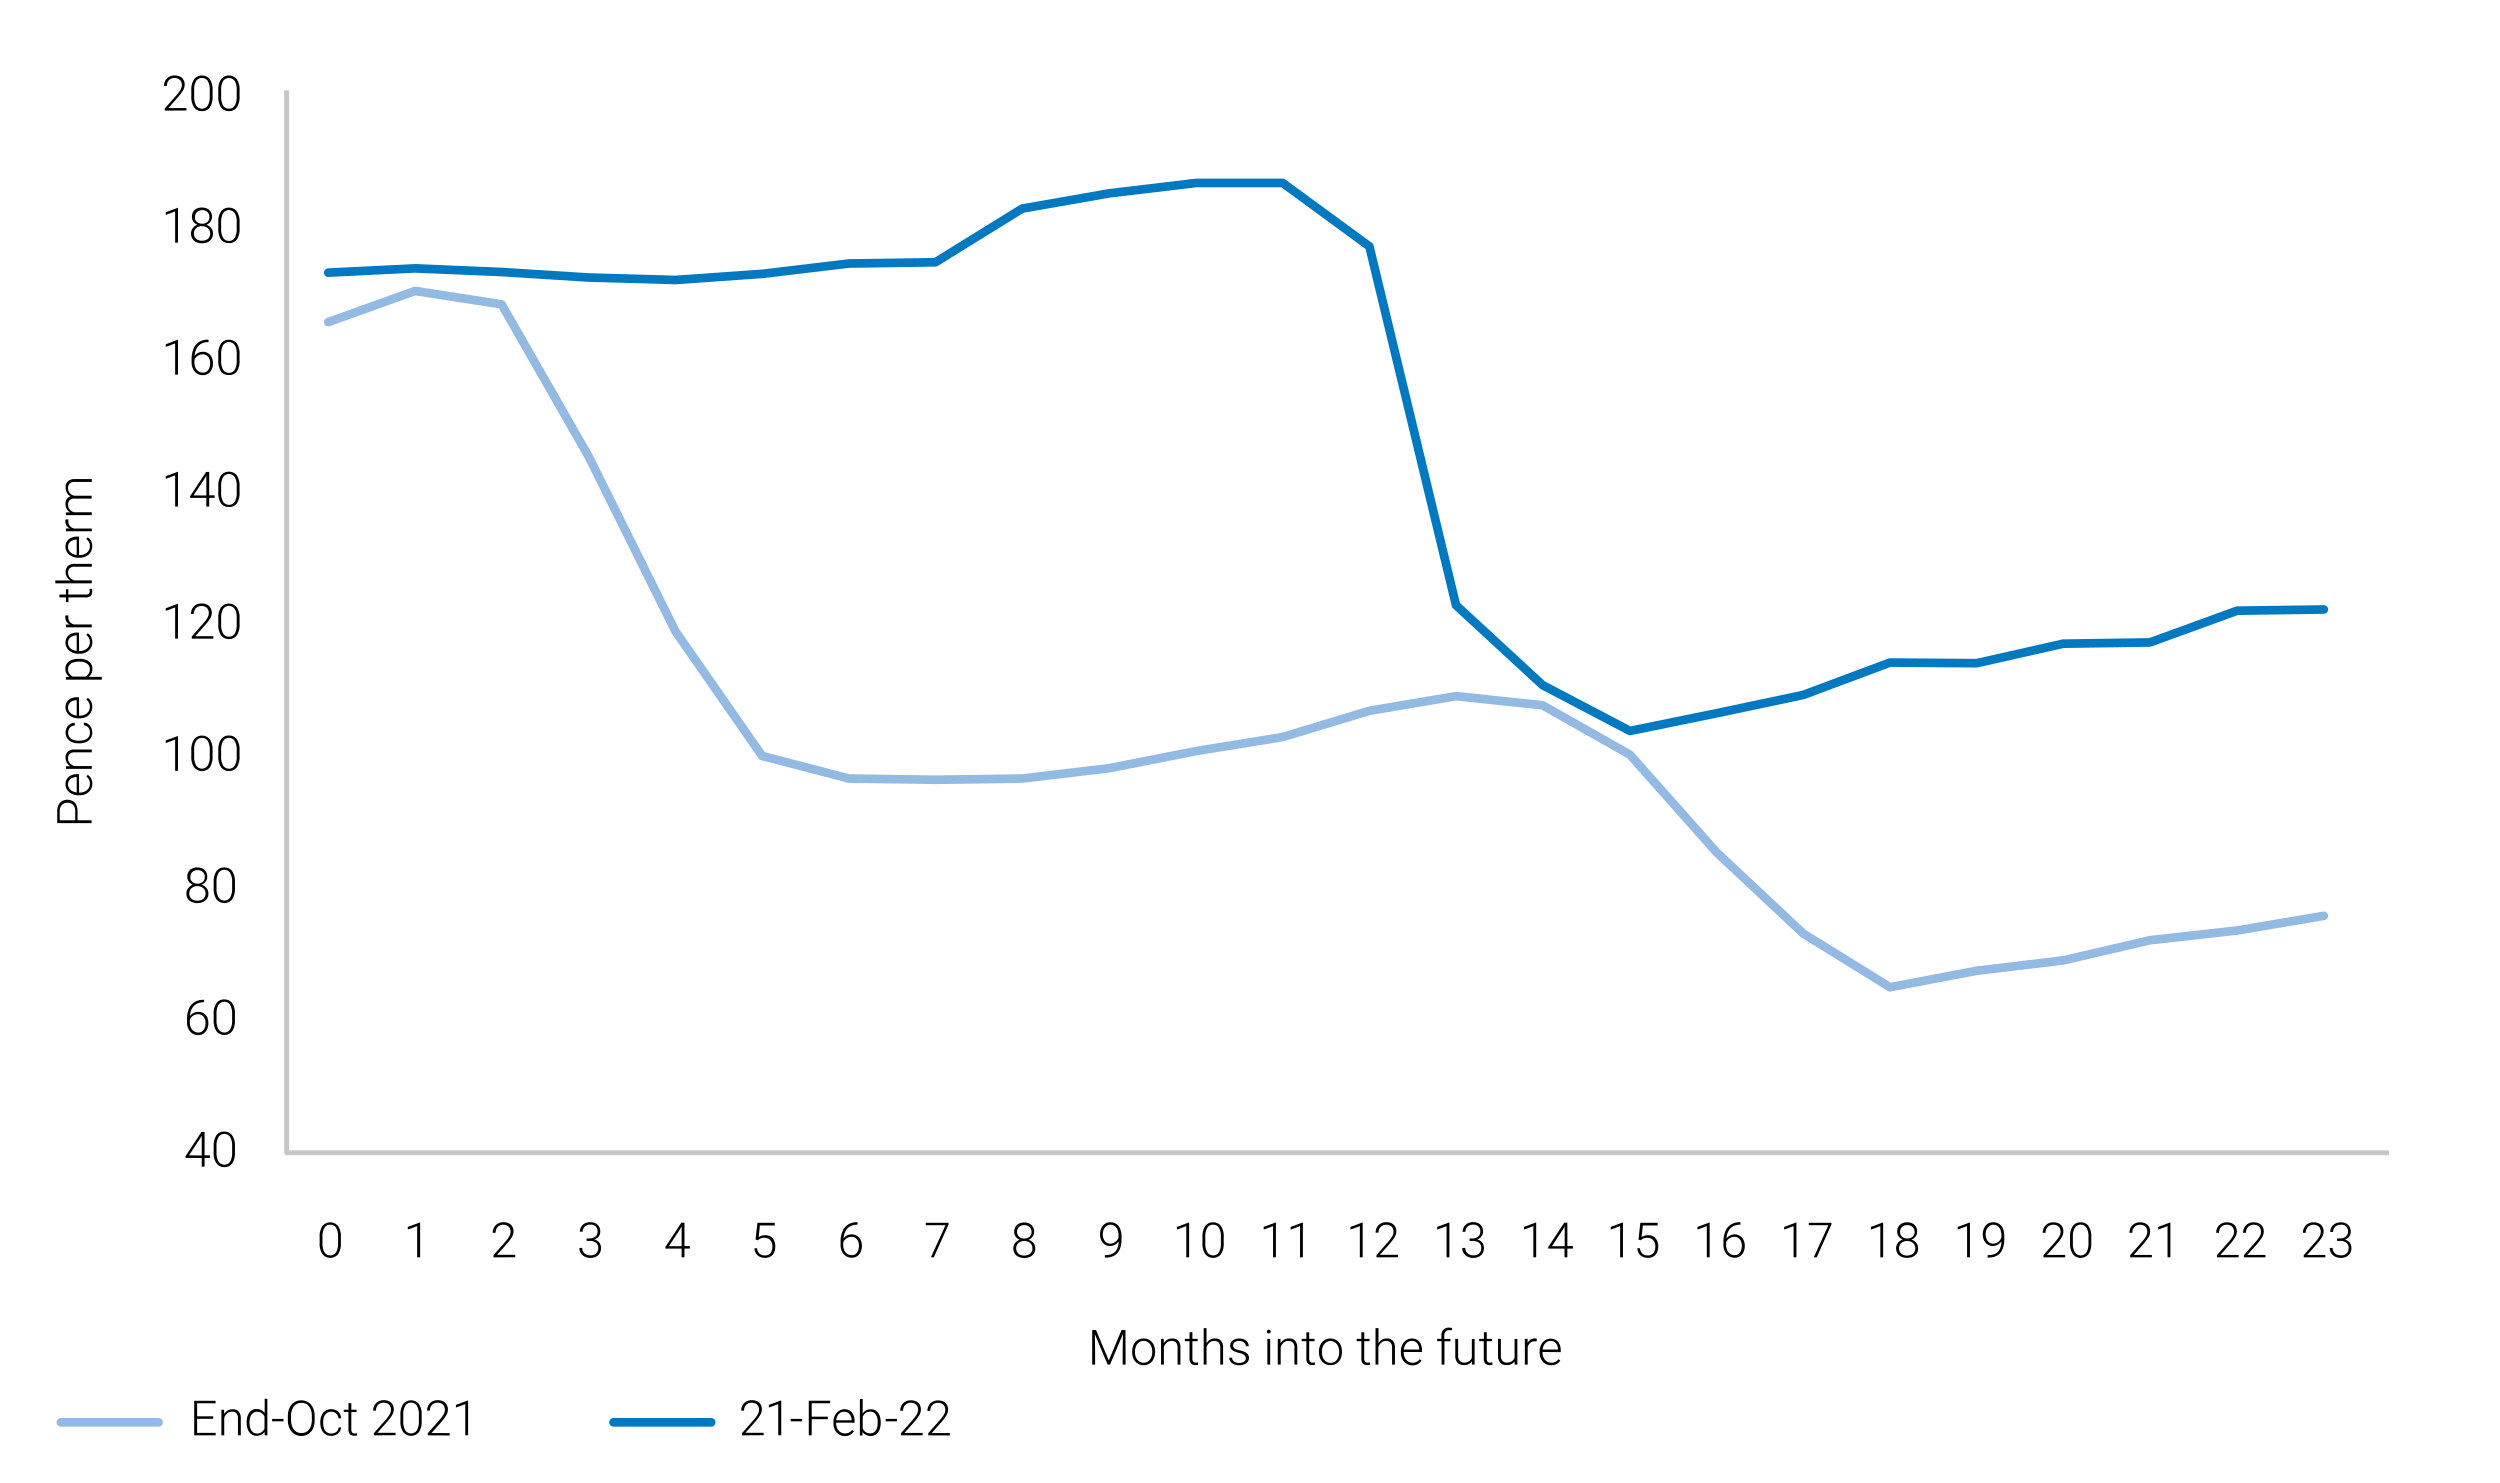 <?xml version="1.0" encoding="UTF-8"?> <svg xmlns="http://www.w3.org/2000/svg" id="Layer_1" data-name="Layer 1" viewBox="0 0 720 427"><defs><style>.cls-1,.cls-2,.cls-3{fill:none;stroke-linejoin:round;}.cls-1{stroke:#93bae2;}.cls-1,.cls-2{stroke-linecap:round;stroke-width:2.5px;}.cls-2{stroke:#0079c0;}.cls-3{stroke:#c5c7c9;stroke-width:1.42px;}</style></defs><polyline class="cls-1" points="94.55 92.76 119.51 83.79 144.47 87.66 169.6 131.6 194.55 181.86 219.51 217.71 244.47 224.22 269.42 224.57 294.38 224.22 319.51 221.23 344.47 216.31 369.42 212.26 394.38 204.71 419.33 200.49 444.29 203.13 469.42 217.36 494.38 245.48 519.34 268.86 544.29 284.32 569.25 279.58 594.2 276.59 619.16 270.79 644.29 267.98 669.25 263.76"></polyline><polyline class="cls-2" points="94.55 78.52 119.51 77.29 144.47 78.34 169.6 79.93 194.55 80.63 219.51 78.87 244.47 75.89 269.42 75.53 294.38 60.07 319.51 55.67 344.47 52.69 369.42 52.69 394.38 70.96 419.33 174.3 444.29 197.33 469.42 210.51 494.38 205.41 519.34 200.14 544.29 190.82 569.25 191 594.2 185.38 619.16 185.02 644.29 175.88 669.25 175.53"></polyline><path d="M60.47,333.48H58.92V336H58.1v-2.51H53.42V333l4.6-7h.9v6.74h1.55Zm-2.37-.7v-5.69l-.37.64-3.3,5Z"></path><path d="M66.87,335.06a2.63,2.63,0,0,1-2.26,1.07,2.66,2.66,0,0,1-2.26-1.07,5.32,5.32,0,0,1-.81-3.22v-1.68a5.31,5.31,0,0,1,.8-3.2,2.64,2.64,0,0,1,2.26-1.06A2.68,2.68,0,0,1,66.87,327a5.35,5.35,0,0,1,.79,3.21v1.68A5.38,5.38,0,0,1,66.87,335.06Zm-.59-7.59a2,2,0,0,0-3.35,0,4.81,4.81,0,0,0-.57,2.59v1.87a4.82,4.82,0,0,0,.58,2.6,2,2,0,0,0,3.35,0,5,5,0,0,0,.56-2.6v-1.87A4.81,4.81,0,0,0,66.28,327.47Z"></path><path d="M58.72,291.88a2.62,2.62,0,0,1,1,1.18A4,4,0,0,1,60,294.7a4.1,4.1,0,0,1-.36,1.74,2.93,2.93,0,0,1-1,1.22,2.7,2.7,0,0,1-1.56.45,3,3,0,0,1-1.7-.49,3.19,3.19,0,0,1-1.13-1.33,4.31,4.31,0,0,1-.4-1.84v-.88a7.76,7.76,0,0,1,.53-3A4.16,4.16,0,0,1,56,288.63a4.76,4.76,0,0,1,2.64-.69h.13v.71H58.6a4.09,4.09,0,0,0-2,.48,3.38,3.38,0,0,0-1.33,1.37,5.1,5.1,0,0,0-.56,2.12,2.7,2.7,0,0,1,1-.87,3.25,3.25,0,0,1,1.42-.32A2.69,2.69,0,0,1,58.72,291.88Zm-.52,5.17a2.24,2.24,0,0,0,.74-1,3.32,3.32,0,0,0,.26-1.35,3.45,3.45,0,0,0-.24-1.32,2.16,2.16,0,0,0-.74-.94,2,2,0,0,0-1.2-.35,2.36,2.36,0,0,0-1,.22,2.55,2.55,0,0,0-.85.59,2.31,2.31,0,0,0-.5.83v.69A3.67,3.67,0,0,0,55,296a2.37,2.37,0,0,0,.87,1,2.16,2.16,0,0,0,1.22.36A1.84,1.84,0,0,0,58.2,297.05Z"></path><path d="M66.87,297a2.91,2.91,0,0,1-4.52,0,5.3,5.3,0,0,1-.81-3.22v-1.67a5.29,5.29,0,0,1,.8-3.2,2.65,2.65,0,0,1,2.26-1.07,2.69,2.69,0,0,1,2.27,1.06,5.35,5.35,0,0,1,.79,3.21v1.67A5.42,5.42,0,0,1,66.87,297Zm-.59-7.59a2,2,0,0,0-3.35,0,4.78,4.78,0,0,0-.57,2.59v1.87a4.78,4.78,0,0,0,.58,2.59,2,2,0,0,0,3.35,0,5,5,0,0,0,.56-2.6V292A4.78,4.78,0,0,0,66.28,289.45Z"></path><path d="M59.5,255.8a2.37,2.37,0,0,1,.52,1.52,2.65,2.65,0,0,1-.42,1.51,2.49,2.49,0,0,1-1.13.94,4.14,4.14,0,0,1-3.24,0,2.57,2.57,0,0,1-1.14-.94,2.73,2.73,0,0,1-.41-1.51,2.42,2.42,0,0,1,.51-1.52,2.74,2.74,0,0,1,1.36-1,2.62,2.62,0,0,1-1.18-.9,2.34,2.34,0,0,1-.43-1.39,2.72,2.72,0,0,1,.37-1.45,2.42,2.42,0,0,1,1-.92,3.44,3.44,0,0,1,1.5-.32,3.51,3.51,0,0,1,1.5.32,2.45,2.45,0,0,1,1,.92,2.72,2.72,0,0,1,.38,1.45,2.29,2.29,0,0,1-.44,1.38,2.72,2.72,0,0,1-1.19.91A2.9,2.9,0,0,1,59.5,255.8Zm-1.43,3.36a1.89,1.89,0,0,0,.83-.72,2.17,2.17,0,0,0,0-2.22,2.18,2.18,0,0,0-.84-.75,2.66,2.66,0,0,0-1.21-.27,2.63,2.63,0,0,0-1.21.27,2,2,0,0,0-.83.74,2.05,2.05,0,0,0-.3,1.11,2.07,2.07,0,0,0,.3,1.13,1.93,1.93,0,0,0,.83.71,3.22,3.22,0,0,0,2.44,0Zm-3-5.58a1.82,1.82,0,0,0,.74.69,2.67,2.67,0,0,0,2.17,0,1.82,1.82,0,0,0,.74-.69,1.89,1.89,0,0,0,.27-1,1.89,1.89,0,0,0-1-1.74,2.22,2.22,0,0,0-1.07-.25,2.38,2.38,0,0,0-1.08.24,1.82,1.82,0,0,0-.74.69,2,2,0,0,0-.27,1.06A1.89,1.89,0,0,0,55,253.58Z"></path><path d="M66.87,259a2.91,2.91,0,0,1-4.52,0,5.3,5.3,0,0,1-.81-3.22v-1.67a5.29,5.29,0,0,1,.8-3.2,2.65,2.65,0,0,1,2.26-1.07,2.69,2.69,0,0,1,2.27,1.06,5.35,5.35,0,0,1,.79,3.21v1.67A5.42,5.42,0,0,1,66.87,259Zm-.59-7.59a2,2,0,0,0-3.35,0,4.78,4.78,0,0,0-.57,2.59v1.87a4.78,4.78,0,0,0,.58,2.59,2,2,0,0,0,3.35,0,5,5,0,0,0,.56-2.6V254A4.78,4.78,0,0,0,66.28,251.44Z"></path><path d="M50.44,222v-9l-2.7,1v-.76L51.13,212h.13v10Z"></path><path d="M60.44,221a2.92,2.92,0,0,1-4.53,0,5.3,5.3,0,0,1-.81-3.22v-1.67a5.29,5.29,0,0,1,.8-3.2,2.94,2.94,0,0,1,4.53,0,5.35,5.35,0,0,1,.79,3.21v1.67A5.49,5.49,0,0,1,60.44,221Zm-.59-7.59a1.87,1.87,0,0,0-1.69-.88,1.84,1.84,0,0,0-1.67.88,4.78,4.78,0,0,0-.57,2.59v1.87a4.87,4.87,0,0,0,.58,2.59,2,2,0,0,0,3.35,0,5,5,0,0,0,.56-2.6V216A4.88,4.88,0,0,0,59.85,213.43Z"></path><path d="M68.2,221a2.92,2.92,0,0,1-4.53,0,5.38,5.38,0,0,1-.8-3.22v-1.67a5.29,5.29,0,0,1,.8-3.2,2.65,2.65,0,0,1,2.26-1.07,2.69,2.69,0,0,1,2.27,1.06,5.42,5.42,0,0,1,.79,3.21v1.67A5.42,5.42,0,0,1,68.2,221Zm-.59-7.59a2,2,0,0,0-3.36,0,4.88,4.88,0,0,0-.56,2.59v1.87a4.88,4.88,0,0,0,.57,2.59,1.87,1.87,0,0,0,1.68.91,1.84,1.84,0,0,0,1.67-.9,4.9,4.9,0,0,0,.56-2.6V216A4.79,4.79,0,0,0,67.61,213.43Z"></path><path d="M50.44,183.93v-9l-2.7,1v-.76l3.39-1.27h.13v10Z"></path><path d="M55.22,183.93v-.64l3.26-3.69a10.1,10.1,0,0,0,1.29-1.72,2.69,2.69,0,0,0,.37-1.3,2.28,2.28,0,0,0-.24-1.07,1.7,1.7,0,0,0-.71-.72,2.63,2.63,0,0,0-2.32,0,2,2,0,0,0-.77.82,2.47,2.47,0,0,0-.28,1.2H55a3.22,3.22,0,0,1,.37-1.52,2.8,2.8,0,0,1,1.07-1.09,3.14,3.14,0,0,1,1.62-.4,3.41,3.41,0,0,1,1.55.32,2.23,2.23,0,0,1,1,.92A2.7,2.7,0,0,1,61,176.5a3.25,3.25,0,0,1-.52,1.69A12.58,12.58,0,0,1,59,180.1l-2.78,3.13h5.23v.7Z"></path><path d="M68.2,183a2.94,2.94,0,0,1-4.53,0,5.38,5.38,0,0,1-.8-3.22V178.1a5.34,5.34,0,0,1,.8-3.21,2.95,2.95,0,0,1,4.53,0A5.42,5.42,0,0,1,69,178.1v1.67A5.42,5.42,0,0,1,68.2,183Zm-.59-7.59a2,2,0,0,0-3.36,0,4.87,4.87,0,0,0-.56,2.58v1.88a4.88,4.88,0,0,0,.57,2.59,1.87,1.87,0,0,0,1.68.91,1.84,1.84,0,0,0,1.67-.9,4.9,4.9,0,0,0,.56-2.6V178A4.78,4.78,0,0,0,67.61,175.41Z"></path><path d="M50.44,145.91v-9l-2.7,1v-.76l3.39-1.27h.13v10Z"></path><path d="M61.8,143.39H60.25v2.52h-.83v-2.52H54.75v-.47l4.6-7h.9v6.74H61.8Zm-2.38-.7V137l-.36.63-3.31,5.05Z"></path><path d="M68.2,145A2.62,2.62,0,0,1,65.94,146,2.66,2.66,0,0,1,63.67,145a5.4,5.4,0,0,1-.8-3.22v-1.67a5.34,5.34,0,0,1,.8-3.21,2.95,2.95,0,0,1,4.53,0,5.4,5.4,0,0,1,.79,3.21v1.67A5.36,5.36,0,0,1,68.2,145Zm-.59-7.58a2,2,0,0,0-3.36,0,4.84,4.84,0,0,0-.56,2.58v1.88a4.88,4.88,0,0,0,.57,2.59,1.89,1.89,0,0,0,1.68.91,1.84,1.84,0,0,0,1.67-.9,4.9,4.9,0,0,0,.56-2.6V140A4.75,4.75,0,0,0,67.61,137.39Z"></path><path d="M50.44,107.9v-9l-2.7,1v-.76l3.39-1.27h.13v10Z"></path><path d="M60.05,101.8A2.77,2.77,0,0,1,61,103a4,4,0,0,1,.33,1.64,4.1,4.1,0,0,1-.36,1.74,2.93,2.93,0,0,1-1,1.22,2.77,2.77,0,0,1-1.56.44,3,3,0,0,1-1.71-.49,3.08,3.08,0,0,1-1.12-1.32,4.17,4.17,0,0,1-.4-1.84v-.88a7.76,7.76,0,0,1,.53-3,4.16,4.16,0,0,1,1.59-2,4.76,4.76,0,0,1,2.64-.69h.12v.71h-.12a4.09,4.09,0,0,0-2,.48,3.32,3.32,0,0,0-1.33,1.37,5.06,5.06,0,0,0-.56,2.12,2.73,2.73,0,0,1,1.05-.88,3.35,3.35,0,0,1,1.42-.31A2.78,2.78,0,0,1,60.05,101.8ZM59.53,107a2.27,2.27,0,0,0,.74-1,3.25,3.25,0,0,0,.26-1.35,3.43,3.43,0,0,0-.24-1.31,2.11,2.11,0,0,0-.74-.94,2,2,0,0,0-1.2-.35,2.5,2.5,0,0,0-1,.21,2.73,2.73,0,0,0-.85.6,2.23,2.23,0,0,0-.5.83v.69a3.67,3.67,0,0,0,.32,1.57,2.43,2.43,0,0,0,.87,1,2.16,2.16,0,0,0,1.22.36A1.84,1.84,0,0,0,59.53,107Z"></path><path d="M68.2,107A2.62,2.62,0,0,1,65.94,108,2.66,2.66,0,0,1,63.67,107a5.38,5.38,0,0,1-.8-3.22v-1.67a5.34,5.34,0,0,1,.8-3.21,2.95,2.95,0,0,1,4.53,0,5.4,5.4,0,0,1,.79,3.21v1.67A5.36,5.36,0,0,1,68.2,107Zm-.59-7.58a2,2,0,0,0-3.36,0,4.84,4.84,0,0,0-.56,2.58v1.88a4.88,4.88,0,0,0,.57,2.59,1.89,1.89,0,0,0,1.68.91,1.84,1.84,0,0,0,1.67-.9,4.9,4.9,0,0,0,.56-2.6V102A4.75,4.75,0,0,0,67.61,99.38Z"></path><path d="M50.44,69.89v-9l-2.7,1v-.76l3.39-1.27h.13v10Z"></path><path d="M60.83,65.73a2.41,2.41,0,0,1,.52,1.52,2.6,2.6,0,0,1-.42,1.5,2.51,2.51,0,0,1-1.13,1,4.29,4.29,0,0,1-3.25,0,2.62,2.62,0,0,1-1.13-1,2.67,2.67,0,0,1-.41-1.5,2.46,2.46,0,0,1,.5-1.52,2.92,2.92,0,0,1,1.36-1,2.51,2.51,0,0,1-1.17-.9,2.29,2.29,0,0,1-.43-1.38A2.72,2.72,0,0,1,55.64,61a2.44,2.44,0,0,1,1-.93,3.76,3.76,0,0,1,3,0,2.5,2.5,0,0,1,1.05.93,2.72,2.72,0,0,1,.38,1.45,2.24,2.24,0,0,1-.45,1.38,2.62,2.62,0,0,1-1.18.9A2.9,2.9,0,0,1,60.83,65.73ZM59.4,69.08a1.92,1.92,0,0,0,.83-.71,2.19,2.19,0,0,0,0-2.23,2,2,0,0,0-.85-.74,2.82,2.82,0,0,0-2.41,0,1.87,1.87,0,0,0-.83.74,2.05,2.05,0,0,0-.3,1.11,2,2,0,0,0,.3,1.12,1.84,1.84,0,0,0,.82.71,3,3,0,0,0,1.23.25A2.92,2.92,0,0,0,59.4,69.08Zm-3-5.57a1.74,1.74,0,0,0,.74.68,2.38,2.38,0,0,0,1.08.24,2.35,2.35,0,0,0,1.08-.24,1.76,1.76,0,0,0,.75-.68,1.89,1.89,0,0,0,.27-1,1.89,1.89,0,0,0-1-1.74,2.39,2.39,0,0,0-2.15,0,1.76,1.76,0,0,0-.74.69,2,2,0,0,0-.27,1.06A1.89,1.89,0,0,0,56.35,63.51Z"></path><path d="M68.2,69A2.62,2.62,0,0,1,65.94,70,2.66,2.66,0,0,1,63.67,69a5.4,5.4,0,0,1-.8-3.22V64.06a5.34,5.34,0,0,1,.8-3.21,2.95,2.95,0,0,1,4.53,0A5.4,5.4,0,0,1,69,64.06v1.67A5.36,5.36,0,0,1,68.2,69Zm-.59-7.58a2,2,0,0,0-3.36,0A4.84,4.84,0,0,0,63.69,64v1.88a4.88,4.88,0,0,0,.57,2.59,1.89,1.89,0,0,0,1.68.91,1.84,1.84,0,0,0,1.67-.9,4.9,4.9,0,0,0,.56-2.6V64A4.75,4.75,0,0,0,67.61,61.37Z"></path><path d="M47.46,31.86v-.63l3.26-3.69A10.19,10.19,0,0,0,52,25.82a2.74,2.74,0,0,0,.38-1.3,2.14,2.14,0,0,0-.25-1.07,1.65,1.65,0,0,0-.71-.72,2.53,2.53,0,0,0-2.31,0,2,2,0,0,0-.78.82,2.57,2.57,0,0,0-.27,1.19h-.82a3.1,3.1,0,0,1,.37-1.51,2.73,2.73,0,0,1,1.07-1.09,3.14,3.14,0,0,1,1.62-.41,3.5,3.5,0,0,1,1.54.32,2.31,2.31,0,0,1,1,.92,2.83,2.83,0,0,1,.35,1.43,3.35,3.35,0,0,1-.52,1.69A14,14,0,0,1,51.24,28l-2.78,3.13H53.7v.69Z"></path><path d="M60.44,30.93A2.63,2.63,0,0,1,58.17,32a2.66,2.66,0,0,1-2.26-1.07,5.32,5.32,0,0,1-.81-3.22V26a5.33,5.33,0,0,1,.8-3.2,2.95,2.95,0,0,1,4.53,0,5.29,5.29,0,0,1,.79,3.2v1.68A5.46,5.46,0,0,1,60.44,30.93Zm-.59-7.59a1.89,1.89,0,0,0-1.69-.87,1.85,1.85,0,0,0-1.67.87,4.81,4.81,0,0,0-.57,2.59V27.8a4.91,4.91,0,0,0,.58,2.6,2,2,0,0,0,3.35,0,5,5,0,0,0,.56-2.61V25.93A4.91,4.91,0,0,0,59.85,23.34Z"></path><path d="M68.2,30.93A2.62,2.62,0,0,1,65.94,32a2.68,2.68,0,0,1-2.27-1.07,5.4,5.4,0,0,1-.8-3.22V26a5.33,5.33,0,0,1,.8-3.2,2.95,2.95,0,0,1,4.53,0A5.36,5.36,0,0,1,69,26v1.68A5.38,5.38,0,0,1,68.2,30.93Zm-.59-7.59a2.06,2.06,0,0,0-3.36,0,4.91,4.91,0,0,0-.56,2.59V27.8a4.92,4.92,0,0,0,.57,2.6,1.89,1.89,0,0,0,1.68.9,1.85,1.85,0,0,0,1.67-.89,4.92,4.92,0,0,0,.56-2.61V25.93A4.81,4.81,0,0,0,67.61,23.34Z"></path><path d="M97.39,361.19a2.92,2.92,0,0,1-4.53,0,5.31,5.31,0,0,1-.8-3.22v-1.67a5.29,5.29,0,0,1,.79-3.2,2.94,2.94,0,0,1,4.53,0,5.35,5.35,0,0,1,.79,3.21V358A5.49,5.49,0,0,1,97.39,361.19Zm-.59-7.59a1.87,1.87,0,0,0-1.69-.88,1.85,1.85,0,0,0-1.67.88,4.79,4.79,0,0,0-.56,2.59v1.87a4.88,4.88,0,0,0,.57,2.59,2,2,0,0,0,3.35,0,5,5,0,0,0,.56-2.6v-1.87A4.88,4.88,0,0,0,96.8,353.6Z"></path><path d="M120.14,362.12v-9l-2.7,1v-.77l3.38-1.26H121v10Z"></path><path d="M142.13,362.12v-.64l3.26-3.69a10.1,10.1,0,0,0,1.29-1.72,2.77,2.77,0,0,0,.37-1.3,2.31,2.31,0,0,0-.24-1.07,1.76,1.76,0,0,0-.71-.72,2.36,2.36,0,0,0-1.13-.25,2.41,2.41,0,0,0-1.19.29,2,2,0,0,0-.78.82,2.59,2.59,0,0,0-.27,1.2h-.82a3.14,3.14,0,0,1,.37-1.52,2.8,2.8,0,0,1,1.07-1.09A3.14,3.14,0,0,1,145,352a3.5,3.5,0,0,1,1.54.32,2.31,2.31,0,0,1,1,.92,2.81,2.81,0,0,1,.35,1.43,3.22,3.22,0,0,1-.52,1.68,13.44,13.44,0,0,1-1.44,1.91l-2.78,3.13h5.24v.7Z"></path><path d="M172.63,357.91a2.46,2.46,0,0,1,.47,1.5,2.9,2.9,0,0,1-.39,1.53,2.65,2.65,0,0,1-1.09,1,3.63,3.63,0,0,1-1.58.34,3.77,3.77,0,0,1-1.56-.33,2.75,2.75,0,0,1-1.17-1,2.63,2.63,0,0,1-.45-1.55h.82a2.1,2.1,0,0,0,.3,1.11,2,2,0,0,0,.84.76,2.64,2.64,0,0,0,1.22.27,2.33,2.33,0,0,0,1.66-.55,2.06,2.06,0,0,0,.59-1.57,1.81,1.81,0,0,0-.67-1.54,3,3,0,0,0-1.85-.5h-.83v-.71h.83a2.86,2.86,0,0,0,1.26-.25,1.91,1.91,0,0,0,.8-.7,1.83,1.83,0,0,0,.27-1,2,2,0,0,0-.53-1.49,2.08,2.08,0,0,0-1.56-.54,2.44,2.44,0,0,0-1.13.25,1.85,1.85,0,0,0-.78.71,2.13,2.13,0,0,0-.28,1.09H167a2.63,2.63,0,0,1,.39-1.42,2.74,2.74,0,0,1,1.07-1A3.39,3.39,0,0,1,170,352a3.51,3.51,0,0,1,1.53.32,2.4,2.4,0,0,1,1,.95,3,3,0,0,1,.35,1.48,2.13,2.13,0,0,1-.19.89,2.31,2.31,0,0,1-.58.79,2.89,2.89,0,0,1-.93.56A2.48,2.48,0,0,1,172.63,357.91Z"></path><path d="M198.68,359.6h-1.55v2.52h-.82V359.6h-4.68v-.47l4.6-7h.9v6.74h1.55Zm-2.37-.69v-5.69l-.36.63-3.31,5.06Z"></path><path d="M218.13,352.17h5v.76h-4.28l-.35,3.36a2.84,2.84,0,0,1,.8-.39,3.43,3.43,0,0,1,1.07-.17,3,3,0,0,1,1.55.39,2.62,2.62,0,0,1,1,1.12,3.84,3.84,0,0,1,.36,1.71,4.19,4.19,0,0,1-.32,1.72,2.5,2.5,0,0,1-1,1.17,3.12,3.12,0,0,1-1.68.42,3.5,3.5,0,0,1-1.46-.31,2.57,2.57,0,0,1-1.07-.92,3.3,3.3,0,0,1-.49-1.53h.78a2.29,2.29,0,0,0,.69,1.53,2.21,2.21,0,0,0,1.55.53,2,2,0,0,0,1.61-.67,3,3,0,0,0,.55-1.93,2.89,2.89,0,0,0-.26-1.27,2.11,2.11,0,0,0-.78-.89,2.35,2.35,0,0,0-1.23-.32,2.82,2.82,0,0,0-1.09.18,3,3,0,0,0-.83.54l-.65-.19Z"></path><path d="M246.9,356a2.62,2.62,0,0,1,1,1.18,4,4,0,0,1,.33,1.64,4.1,4.1,0,0,1-.36,1.74,2.93,2.93,0,0,1-1,1.22,2.7,2.7,0,0,1-1.56.45,3,3,0,0,1-1.7-.49,3.19,3.19,0,0,1-1.13-1.33,4.31,4.31,0,0,1-.4-1.84v-.88a7.76,7.76,0,0,1,.53-3,4.16,4.16,0,0,1,1.59-2,4.76,4.76,0,0,1,2.64-.69h.13v.71h-.13a4.09,4.09,0,0,0-2,.48,3.38,3.38,0,0,0-1.33,1.37,5.1,5.1,0,0,0-.56,2.12,2.7,2.7,0,0,1,1-.87,3.25,3.25,0,0,1,1.42-.32A2.69,2.69,0,0,1,246.9,356Zm-.52,5.17a2.24,2.24,0,0,0,.74-1,3.32,3.32,0,0,0,.26-1.35,3.45,3.45,0,0,0-.24-1.32,2.16,2.16,0,0,0-.74-.94,2,2,0,0,0-1.2-.35,2.36,2.36,0,0,0-1,.22,2.55,2.55,0,0,0-.85.59,2.31,2.31,0,0,0-.5.83v.69a3.67,3.67,0,0,0,.32,1.57,2.31,2.31,0,0,0,.87,1,2.16,2.16,0,0,0,1.22.36A1.84,1.84,0,0,0,246.38,361.2Z"></path><path d="M268.94,362.12h-.85l4.22-9.26h-5.66v-.69h6.54v.46Z"></path><path d="M297.65,358a2.42,2.42,0,0,1,.51,1.52,2.65,2.65,0,0,1-.41,1.51,2.57,2.57,0,0,1-1.13.95,4.29,4.29,0,0,1-3.25,0,2.63,2.63,0,0,1-1.13-.95,2.73,2.73,0,0,1-.41-1.51,2.48,2.48,0,0,1,.5-1.52,2.79,2.79,0,0,1,1.36-.95,2.64,2.64,0,0,1-1.17-.9,2.34,2.34,0,0,1-.43-1.39,2.72,2.72,0,0,1,.37-1.45,2.42,2.42,0,0,1,1-.92,3.65,3.65,0,0,1,3,0,2.47,2.47,0,0,1,1,.92,2.72,2.72,0,0,1,.38,1.45,2.24,2.24,0,0,1-.45,1.38,2.69,2.69,0,0,1-1.18.91A3,3,0,0,1,297.65,358Zm-1.43,3.36a1.94,1.94,0,0,0,.83-.72,2.24,2.24,0,0,0,0-2.22,2.14,2.14,0,0,0-.85-.75,2.82,2.82,0,0,0-2.41,0,1.93,1.93,0,0,0-.83.74,2.05,2.05,0,0,0-.3,1.11,2.07,2.07,0,0,0,.3,1.13,1.9,1.9,0,0,0,.82.71,3,3,0,0,0,1.23.24A2.92,2.92,0,0,0,296.22,361.32Zm-3.05-5.57a1.8,1.8,0,0,0,.74.68,2.65,2.65,0,0,0,2.16,0,1.83,1.83,0,0,0,.75-.68,2,2,0,0,0,.27-1,1.92,1.92,0,0,0-.28-1,1.9,1.9,0,0,0-.75-.71,2.25,2.25,0,0,0-1.07-.25,2.38,2.38,0,0,0-1.08.24,1.76,1.76,0,0,0-.74.69,2,2,0,0,0-.27,1.06A2,2,0,0,0,293.17,355.75Z"></path><path d="M321.55,352.53a3,3,0,0,1,1.06,1.39A5.56,5.56,0,0,1,323,356v.79q0,5.4-4.63,5.4h-.17v-.71h.17q3.74,0,3.81-4a3.05,3.05,0,0,1-1.07,1,2.82,2.82,0,0,1-1.43.37,2.56,2.56,0,0,1-1.54-.47,3,3,0,0,1-1-1.23,4.07,4.07,0,0,1-.33-1.64,4.23,4.23,0,0,1,.36-1.76,3,3,0,0,1,1-1.26,2.79,2.79,0,0,1,1.6-.47A3,3,0,0,1,321.55,352.53Zm-.72,5.38a2.62,2.62,0,0,0,.82-.65,2.74,2.74,0,0,0,.49-.86v-.48a4.73,4.73,0,0,0-.29-1.74,2.36,2.36,0,0,0-.82-1.08,2.12,2.12,0,0,0-1.22-.37,1.89,1.89,0,0,0-1.17.38,2.41,2.41,0,0,0-.77,1,3.47,3.47,0,0,0-.27,1.38,3.39,3.39,0,0,0,.25,1.31,2.28,2.28,0,0,0,.74,1,1.82,1.82,0,0,0,1.15.37A2.45,2.45,0,0,0,320.83,357.91Z"></path><path d="M341.65,362.12v-9l-2.7,1v-.77l3.39-1.26h.13v10Z"></path><path d="M351.65,361.19a2.92,2.92,0,0,1-4.53,0,5.3,5.3,0,0,1-.81-3.22v-1.67a5.29,5.29,0,0,1,.8-3.2,2.65,2.65,0,0,1,2.26-1.07,2.69,2.69,0,0,1,2.27,1.06,5.35,5.35,0,0,1,.79,3.21V358A5.49,5.49,0,0,1,351.65,361.19Zm-.59-7.59a1.87,1.87,0,0,0-1.69-.88,1.84,1.84,0,0,0-1.67.88,4.78,4.78,0,0,0-.57,2.59v1.87a4.87,4.87,0,0,0,.58,2.59,2,2,0,0,0,3.35,0,5,5,0,0,0,.56-2.6v-1.87A4.88,4.88,0,0,0,351.06,353.6Z"></path><path d="M366.64,362.12v-9l-2.7,1v-.77l3.39-1.26h.13v10Z"></path><path d="M374.41,362.12v-9l-2.7,1v-.77l3.38-1.26h.14v10Z"></path><path d="M391.63,362.12v-9l-2.7,1v-.77l3.39-1.26h.13v10Z"></path><path d="M396.41,362.12v-.64l3.26-3.69a10.1,10.1,0,0,0,1.29-1.72,2.66,2.66,0,0,0,.37-1.3,2.31,2.31,0,0,0-.24-1.07,1.7,1.7,0,0,0-.71-.72,2.33,2.33,0,0,0-1.13-.25,2.41,2.41,0,0,0-1.19.29,2.09,2.09,0,0,0-.77.82A2.47,2.47,0,0,0,397,355h-.82a3.25,3.25,0,0,1,.37-1.52,2.87,2.87,0,0,1,1.07-1.09,3.14,3.14,0,0,1,1.62-.4,3.54,3.54,0,0,1,1.55.32,2.29,2.29,0,0,1,1,.92,2.71,2.71,0,0,1,.35,1.43,3.22,3.22,0,0,1-.52,1.68,12.58,12.58,0,0,1-1.43,1.91l-2.79,3.13h5.24v.7Z"></path><path d="M416.61,362.12v-9l-2.7,1v-.77l3.38-1.26h.14v10Z"></path><path d="M426.9,357.91a2.46,2.46,0,0,1,.47,1.5,2.9,2.9,0,0,1-.39,1.53,2.65,2.65,0,0,1-1.09,1,3.63,3.63,0,0,1-1.58.34,3.77,3.77,0,0,1-1.56-.33,2.75,2.75,0,0,1-1.17-1,2.63,2.63,0,0,1-.45-1.55H422a2.1,2.1,0,0,0,.3,1.11,2,2,0,0,0,.84.76,2.64,2.64,0,0,0,1.22.27A2.33,2.33,0,0,0,426,361a2.06,2.06,0,0,0,.59-1.57,1.81,1.81,0,0,0-.67-1.54,3,3,0,0,0-1.85-.5h-.83v-.71H424a2.86,2.86,0,0,0,1.26-.25,1.91,1.91,0,0,0,.8-.7,1.83,1.83,0,0,0,.27-1,2,2,0,0,0-.53-1.49,2.08,2.08,0,0,0-1.56-.54,2.47,2.47,0,0,0-1.13.25,1.76,1.76,0,0,0-.77.71,2,2,0,0,0-.29,1.09h-.81a2.63,2.63,0,0,1,.39-1.42,2.74,2.74,0,0,1,1.07-1,3.39,3.39,0,0,1,1.54-.35,3.51,3.51,0,0,1,1.53.32,2.4,2.4,0,0,1,1,.95,3,3,0,0,1,.35,1.48,2.13,2.13,0,0,1-.19.89,2.31,2.31,0,0,1-.58.79,2.89,2.89,0,0,1-.93.56A2.48,2.48,0,0,1,426.9,357.91Z"></path><path d="M441.6,362.12v-9l-2.7,1v-.77l3.38-1.26h.14v10Z"></path><path d="M453,359.6H451.4v2.52h-.82V359.6H445.9v-.47l4.6-7h.9v6.74H453Zm-2.37-.69v-5.69l-.36.63-3.31,5.06Z"></path><path d="M466.59,362.12v-9l-2.7,1v-.77l3.38-1.26h.14v10Z"></path><path d="M472.41,352.17h5v.76h-4.27l-.36,3.36a2.84,2.84,0,0,1,.8-.39,3.43,3.43,0,0,1,1.07-.17,3,3,0,0,1,1.55.39,2.62,2.62,0,0,1,1,1.12,3.84,3.84,0,0,1,.37,1.71,4.19,4.19,0,0,1-.33,1.72,2.5,2.5,0,0,1-1,1.17,3.09,3.09,0,0,1-1.67.42,3.52,3.52,0,0,1-1.47-.31,2.63,2.63,0,0,1-1.07-.92,3.3,3.3,0,0,1-.49-1.53h.78a2.33,2.33,0,0,0,.69,1.53,2.23,2.23,0,0,0,1.56.53,2,2,0,0,0,1.6-.67,3,3,0,0,0,.56-1.93,2.89,2.89,0,0,0-.27-1.27,2.11,2.11,0,0,0-.78-.89,2.35,2.35,0,0,0-1.23-.32,2.82,2.82,0,0,0-1.09.18,3,3,0,0,0-.83.54l-.64-.19Z"></path><path d="M491.56,362.12v-9l-2.7,1v-.77l3.39-1.26h.13v10Z"></path><path d="M501.17,356a2.62,2.62,0,0,1,1,1.18,4,4,0,0,1,.33,1.64,4.1,4.1,0,0,1-.36,1.74,2.93,2.93,0,0,1-1,1.22,2.7,2.7,0,0,1-1.56.45,3,3,0,0,1-1.7-.49,3.19,3.19,0,0,1-1.13-1.33,4.31,4.31,0,0,1-.4-1.84v-.88a7.76,7.76,0,0,1,.53-3,4.16,4.16,0,0,1,1.59-2,4.76,4.76,0,0,1,2.64-.69h.13v.71h-.13a4.09,4.09,0,0,0-2,.48,3.38,3.38,0,0,0-1.33,1.37,5.1,5.1,0,0,0-.56,2.12,2.66,2.66,0,0,1,1.06-.87,3.17,3.17,0,0,1,1.41-.32A2.69,2.69,0,0,1,501.17,356Zm-.52,5.17a2.24,2.24,0,0,0,.74-1,3.32,3.32,0,0,0,.26-1.35,3.45,3.45,0,0,0-.24-1.32,2.16,2.16,0,0,0-.74-.94,2,2,0,0,0-1.2-.35,2.36,2.36,0,0,0-1,.22,2.55,2.55,0,0,0-.85.59,2.15,2.15,0,0,0-.49.83v.69a3.67,3.67,0,0,0,.31,1.57,2.31,2.31,0,0,0,.87,1,2.16,2.16,0,0,0,1.22.36A1.84,1.84,0,0,0,500.65,361.2Z"></path><path d="M516.55,362.12v-9l-2.7,1v-.77l3.39-1.26h.13v10Z"></path><path d="M523.21,362.12h-.85l4.22-9.26h-5.66v-.69h6.54v.46Z"></path><path d="M541.53,362.12v-9l-2.7,1v-.77l3.38-1.26h.14v10Z"></path><path d="M551.92,358a2.42,2.42,0,0,1,.51,1.52A2.65,2.65,0,0,1,552,361a2.57,2.57,0,0,1-1.13.95,4.29,4.29,0,0,1-3.25,0,2.63,2.63,0,0,1-1.13-.95,2.73,2.73,0,0,1-.41-1.51,2.48,2.48,0,0,1,.5-1.52A2.79,2.79,0,0,1,548,357a2.64,2.64,0,0,1-1.17-.9,2.34,2.34,0,0,1-.43-1.39,2.72,2.72,0,0,1,.37-1.45,2.42,2.42,0,0,1,1-.92,3.65,3.65,0,0,1,3,0,2.53,2.53,0,0,1,1,.92,2.72,2.72,0,0,1,.37,1.45,2.23,2.23,0,0,1-.44,1.38,2.69,2.69,0,0,1-1.18.91A3,3,0,0,1,551.92,358Zm-1.43,3.36a1.94,1.94,0,0,0,.83-.72,2.24,2.24,0,0,0,0-2.22,2.14,2.14,0,0,0-.85-.75,2.65,2.65,0,0,0-1.2-.27,2.6,2.6,0,0,0-1.21.27,1.93,1.93,0,0,0-.83.74,2.05,2.05,0,0,0-.3,1.11,2.07,2.07,0,0,0,.3,1.13,1.9,1.9,0,0,0,.82.71,3,3,0,0,0,1.23.24A2.92,2.92,0,0,0,550.49,361.32Zm-3-5.57a1.8,1.8,0,0,0,.74.68,2.65,2.65,0,0,0,2.16,0,1.83,1.83,0,0,0,.75-.68,2,2,0,0,0,.27-1,1.92,1.92,0,0,0-.28-1,1.9,1.9,0,0,0-.75-.71,2.25,2.25,0,0,0-1.07-.25,2.35,2.35,0,0,0-1.08.24,1.76,1.76,0,0,0-.74.69,2,2,0,0,0-.27,1.06A2,2,0,0,0,547.44,355.75Z"></path><path d="M566.52,362.12v-9l-2.7,1v-.77l3.38-1.26h.14v10Z"></path><path d="M575.82,352.53a3,3,0,0,1,1.06,1.39,5.56,5.56,0,0,1,.35,2.08v.79q0,5.4-4.63,5.4h-.17v-.71h.17q3.74,0,3.81-4a3.05,3.05,0,0,1-1.07,1,2.82,2.82,0,0,1-1.43.37,2.56,2.56,0,0,1-1.54-.47,3,3,0,0,1-1-1.23,4.07,4.07,0,0,1-.33-1.64,4.23,4.23,0,0,1,.36-1.76,3,3,0,0,1,1-1.26,2.79,2.79,0,0,1,1.6-.47A3,3,0,0,1,575.82,352.53Zm-.72,5.38a2.62,2.62,0,0,0,.82-.65,2.74,2.74,0,0,0,.49-.86v-.48a4.73,4.73,0,0,0-.29-1.74,2.36,2.36,0,0,0-.82-1.08,2.12,2.12,0,0,0-1.22-.37,1.89,1.89,0,0,0-1.17.38,2.41,2.41,0,0,0-.77,1,3.47,3.47,0,0,0-.27,1.38,3.39,3.39,0,0,0,.25,1.31,2.28,2.28,0,0,0,.74,1,1.82,1.82,0,0,0,1.15.37A2.45,2.45,0,0,0,575.1,357.91Z"></path><path d="M588.52,362.12v-.64l3.26-3.69a10.1,10.1,0,0,0,1.29-1.72,2.66,2.66,0,0,0,.37-1.3,2.31,2.31,0,0,0-.24-1.07,1.7,1.7,0,0,0-.71-.72,2.32,2.32,0,0,0-1.12-.25,2.36,2.36,0,0,0-1.19.29,2,2,0,0,0-.78.82,2.59,2.59,0,0,0-.28,1.2h-.82a3.14,3.14,0,0,1,.38-1.52,2.77,2.77,0,0,1,1.06-1.09,3.2,3.2,0,0,1,1.63-.4,3.53,3.53,0,0,1,1.54.32,2.29,2.29,0,0,1,1,.92,2.71,2.71,0,0,1,.35,1.43,3.3,3.3,0,0,1-.51,1.68,13.44,13.44,0,0,1-1.44,1.91l-2.78,3.13h5.23v.7Z"></path><path d="M601.5,361.19a2.91,2.91,0,0,1-4.52,0,5.3,5.3,0,0,1-.81-3.22v-1.67a5.29,5.29,0,0,1,.8-3.2,2.65,2.65,0,0,1,2.26-1.07,2.69,2.69,0,0,1,2.27,1.06,5.35,5.35,0,0,1,.79,3.21V358A5.42,5.42,0,0,1,601.5,361.19Zm-.59-7.59a2,2,0,0,0-3.35,0,4.78,4.78,0,0,0-.57,2.59v1.87a4.78,4.78,0,0,0,.58,2.59,2,2,0,0,0,3.35,0,5,5,0,0,0,.56-2.6v-1.87A4.78,4.78,0,0,0,600.91,353.6Z"></path><path d="M613.5,362.12v-.64l3.26-3.69a10.1,10.1,0,0,0,1.29-1.72,2.66,2.66,0,0,0,.37-1.3,2.31,2.31,0,0,0-.24-1.07,1.7,1.7,0,0,0-.71-.72,2.33,2.33,0,0,0-1.13-.25,2.41,2.41,0,0,0-1.19.29,2.19,2.19,0,0,0-.78.82,2.59,2.59,0,0,0-.27,1.2h-.82a3.25,3.25,0,0,1,.37-1.52,2.87,2.87,0,0,1,1.07-1.09,3.14,3.14,0,0,1,1.62-.4,3.54,3.54,0,0,1,1.55.32,2.29,2.29,0,0,1,1,.92,2.81,2.81,0,0,1,.35,1.43,3.22,3.22,0,0,1-.52,1.68,12.58,12.58,0,0,1-1.43,1.91l-2.79,3.13h5.24v.7Z"></path><path d="M624.25,362.12v-9l-2.7,1v-.77l3.39-1.26h.13v10Z"></path><path d="M638.48,362.12v-.64l3.26-3.69a10.1,10.1,0,0,0,1.29-1.72,2.66,2.66,0,0,0,.37-1.3,2.31,2.31,0,0,0-.24-1.07,1.7,1.7,0,0,0-.71-.72,2.36,2.36,0,0,0-1.13-.25,2.41,2.41,0,0,0-1.19.29,2,2,0,0,0-.78.82,2.59,2.59,0,0,0-.27,1.2h-.82a3.14,3.14,0,0,1,.37-1.52,2.87,2.87,0,0,1,1.07-1.09,3.14,3.14,0,0,1,1.62-.4,3.5,3.5,0,0,1,1.54.32,2.31,2.31,0,0,1,1,.92,2.81,2.81,0,0,1,.35,1.43,3.22,3.22,0,0,1-.52,1.68,12.72,12.72,0,0,1-1.44,1.91l-2.78,3.13h5.24v.7Z"></path><path d="M646.24,362.12v-.64l3.26-3.69a10.1,10.1,0,0,0,1.29-1.72,2.66,2.66,0,0,0,.37-1.3,2.31,2.31,0,0,0-.24-1.07,1.7,1.7,0,0,0-.71-.72,2.32,2.32,0,0,0-1.12-.25,2.36,2.36,0,0,0-1.19.29,2,2,0,0,0-.78.82,2.59,2.59,0,0,0-.28,1.2H646a3.14,3.14,0,0,1,.38-1.52,2.84,2.84,0,0,1,1.06-1.09,3.2,3.2,0,0,1,1.63-.4,3.53,3.53,0,0,1,1.54.32,2.29,2.29,0,0,1,1,.92,2.71,2.71,0,0,1,.36,1.43,3.31,3.31,0,0,1-.52,1.68,13.44,13.44,0,0,1-1.44,1.91l-2.78,3.13h5.23v.7Z"></path><path d="M663.47,362.12v-.64l3.26-3.69a10.1,10.1,0,0,0,1.29-1.72,2.77,2.77,0,0,0,.37-1.3,2.31,2.31,0,0,0-.24-1.07,1.72,1.72,0,0,0-.72-.72,2.29,2.29,0,0,0-1.12-.25,2.38,2.38,0,0,0-1.19.29,2,2,0,0,0-.78.82,2.59,2.59,0,0,0-.27,1.2h-.82a3.14,3.14,0,0,1,.37-1.52,2.8,2.8,0,0,1,1.07-1.09,3.14,3.14,0,0,1,1.62-.4,3.5,3.5,0,0,1,1.54.32,2.31,2.31,0,0,1,1,.92,2.81,2.81,0,0,1,.35,1.43,3.22,3.22,0,0,1-.52,1.68,13.44,13.44,0,0,1-1.44,1.91l-2.78,3.13h5.24v.7Z"></path><path d="M676.75,357.91a2.45,2.45,0,0,1,.46,1.5,2.9,2.9,0,0,1-.39,1.53,2.53,2.53,0,0,1-1.09,1,3.59,3.59,0,0,1-1.57.34,3.7,3.7,0,0,1-1.56-.33,2.78,2.78,0,0,1-1.18-1,2.63,2.63,0,0,1-.45-1.55h.82a2.1,2.1,0,0,0,.3,1.11,2,2,0,0,0,.84.76,2.71,2.71,0,0,0,1.23.27,2.3,2.3,0,0,0,1.65-.55,2.06,2.06,0,0,0,.59-1.57,1.79,1.79,0,0,0-.67-1.54,3,3,0,0,0-1.85-.5h-.82v-.71h.82a2.88,2.88,0,0,0,1.27-.25,2,2,0,0,0,.8-.7,1.83,1.83,0,0,0,.27-1,1.87,1.87,0,0,0-2.1-2A2.43,2.43,0,0,0,673,353a1.85,1.85,0,0,0-.78.71,2,2,0,0,0-.28,1.09h-.82a2.63,2.63,0,0,1,.39-1.42,2.7,2.7,0,0,1,1.08-1,3.32,3.32,0,0,1,1.53-.35,3.53,3.53,0,0,1,1.54.32,2.44,2.44,0,0,1,1,.95,2.9,2.9,0,0,1,.36,1.48,2.14,2.14,0,0,1-.2.89,2.31,2.31,0,0,1-.58.79,2.74,2.74,0,0,1-.92.56A2.55,2.55,0,0,1,676.75,357.91Z"></path><path d="M16.85,231.86a2.68,2.68,0,0,1,1-1.14,3.36,3.36,0,0,1,3.14,0,2.46,2.46,0,0,1,1,1.13,4.36,4.36,0,0,1,.35,1.83v2.55h4.05v.84H16.48v-3.39A4.19,4.19,0,0,1,16.85,231.86Zm4.21-.06a2.12,2.12,0,0,0-1.6-.62,2.39,2.39,0,0,0-1.14.26,2,2,0,0,0-.82.83,3,3,0,0,0-.3,1.41v2.55h4.46v-2.55A2.6,2.6,0,0,0,21.06,231.8Z"></path><path d="M22.78,228.27h.16a3.49,3.49,0,0,0,1.49-.32,2.6,2.6,0,0,0,1.06-.9,2.27,2.27,0,0,0,.39-1.31,2.72,2.72,0,0,0-.24-1.17,2.41,2.41,0,0,0-.77-.9l.39-.52a3,3,0,0,1,.95,1,3.25,3.25,0,0,1-1.4,4.46,3.94,3.94,0,0,1-1.87.43h-.29a4.25,4.25,0,0,1-2-.43,3.28,3.28,0,0,1-1.32-1.17,2.86,2.86,0,0,1-.47-1.57,2.81,2.81,0,0,1,.43-1.58,2.77,2.77,0,0,1,1.2-1,4.38,4.38,0,0,1,1.76-.34h.49ZM19.91,227a2.28,2.28,0,0,0,.87.81,3.47,3.47,0,0,0,1.31.4v-4.43H22a3.09,3.09,0,0,0-1.19.26,2.06,2.06,0,0,0-.88.71,2,2,0,0,0-.33,1.14A2,2,0,0,0,19.91,227Z"></path><path d="M19.55,216.46a3,3,0,0,1,2.07-.6h4.81v.82H21.62a2.2,2.2,0,0,0-1.56.44,1.75,1.75,0,0,0-.45,1.3,2,2,0,0,0,.5,1.37,2.93,2.93,0,0,0,1.25.83h5.07v.82H19v-.78l1.25,0a3.11,3.11,0,0,1-1-1,2.66,2.66,0,0,1-.37-1.4A2.29,2.29,0,0,1,19.55,216.46Z"></path><path d="M24.14,208.11a2.31,2.31,0,0,1,1.25.42,2.73,2.73,0,0,1,.87,1,3.11,3.11,0,0,1,.31,1.39,2.87,2.87,0,0,1-1.8,2.79,4.68,4.68,0,0,1-1.89.37h-.29a4.75,4.75,0,0,1-1.89-.37A2.87,2.87,0,0,1,18.9,211a3.2,3.2,0,0,1,.32-1.43,2.56,2.56,0,0,1,.92-1,2.77,2.77,0,0,1,1.39-.41v.78a2.12,2.12,0,0,0-1,.31,1.91,1.91,0,0,0-.67.74,2.31,2.31,0,0,0-.23,1,2,2,0,0,0,.41,1.32,2.31,2.31,0,0,0,1.08.77,4.45,4.45,0,0,0,1.5.24h.29a4.47,4.47,0,0,0,1.51-.24,2.29,2.29,0,0,0,1.08-.76,2.13,2.13,0,0,0,.4-1.34,2.29,2.29,0,0,0-.2-1,1.74,1.74,0,0,0-1.53-1.08Z"></path><path d="M22.78,206.11h.16a3.35,3.35,0,0,0,1.49-.32,2.58,2.58,0,0,0,1.06-.89,2.3,2.3,0,0,0,.39-1.32,2.64,2.64,0,0,0-.24-1.16,2.52,2.52,0,0,0-.77-.91l.39-.52a3,3,0,0,1,.95,1,3.21,3.21,0,0,1,.36,1.58,3.16,3.16,0,0,1-1.76,2.89,4.05,4.05,0,0,1-1.87.42h-.29a4.25,4.25,0,0,1-2-.43,3.33,3.33,0,0,1-1.32-1.16,2.89,2.89,0,0,1-.47-1.58,2.83,2.83,0,0,1,.43-1.58,2.75,2.75,0,0,1,1.2-1,4.22,4.22,0,0,1,1.76-.34h.49Zm-2.87-1.24a2.28,2.28,0,0,0,.87.81,3.3,3.3,0,0,0,1.31.4v-4.42H22a3.09,3.09,0,0,0-1.19.25,2.08,2.08,0,0,0-.88.72,1.91,1.91,0,0,0-.33,1.13A2,2,0,0,0,19.91,204.87Z"></path><path d="M22.81,189.73a5.4,5.4,0,0,1,2,.33,3,3,0,0,1,1.33,1,2.52,2.52,0,0,1,.47,1.52,3,3,0,0,1-.28,1.35,2.67,2.67,0,0,1-.79,1h3.78v.82H19v-.77l1,0a2.65,2.65,0,0,1-.87-1,2.81,2.81,0,0,1-.31-1.36,2.61,2.61,0,0,1,.46-1.53,2.92,2.92,0,0,1,1.31-1,5.51,5.51,0,0,1,2-.33Zm-.14.82a4.75,4.75,0,0,0-1.57.24,2.32,2.32,0,0,0-1.09.73,1.88,1.88,0,0,0-.4,1.23,2.14,2.14,0,0,0,.39,1.33,2.6,2.6,0,0,0,1,.79h3.56a2.19,2.19,0,0,0,1.29-2.14,1.89,1.89,0,0,0-.39-1.21,2.37,2.37,0,0,0-1.09-.73,4.86,4.86,0,0,0-1.58-.24Z"></path><path d="M22.78,187.5h.16a3.36,3.36,0,0,0,1.49-.33,2.58,2.58,0,0,0,1.06-.89,2.27,2.27,0,0,0,.39-1.31,2.66,2.66,0,0,0-.24-1.17,2.52,2.52,0,0,0-.77-.91l.39-.51a2.88,2.88,0,0,1,.95,1,3.25,3.25,0,0,1-1.4,4.47,4.06,4.06,0,0,1-1.87.43h-.29a4.25,4.25,0,0,1-2-.44,3.33,3.33,0,0,1-1.32-1.16,2.89,2.89,0,0,1-.47-1.58,2.83,2.83,0,0,1,.43-1.58,2.75,2.75,0,0,1,1.2-1,4.22,4.22,0,0,1,1.76-.34h.49Zm-2.87-1.25a2.28,2.28,0,0,0,.87.81,3.3,3.3,0,0,0,1.31.4V183H22a3.09,3.09,0,0,0-1.19.25,2.08,2.08,0,0,0-.88.72,1.91,1.91,0,0,0-.33,1.13A2,2,0,0,0,19.91,186.25Z"></path><path d="M19.73,177.25a4,4,0,0,0-.05.55,2,2,0,0,0,.44,1.32,2.43,2.43,0,0,0,1.21.73h5.1v.82H19v-.8l1.16,0a2.52,2.52,0,0,1-1-.83,2.31,2.31,0,0,1-.34-1.25,1.53,1.53,0,0,1,0-.3,1.09,1.09,0,0,1,.05-.25Z"></path><path d="M26.46,169.57a2.39,2.39,0,0,1,.08.39,3.91,3.91,0,0,1,0,.49,1.6,1.6,0,0,1-.44,1.19,2.17,2.17,0,0,1-1.5.42H19.71v1.35H19v-1.35h-1.9v-.83H19v-1.52h.67v1.52h4.92a1.4,1.4,0,0,0,1-.25,1,1,0,0,0,.25-.7,3.89,3.89,0,0,0-.07-.67Z"></path><path d="M19.55,163a3,3,0,0,1,2.07-.61h4.81v.82H21.62a2.2,2.2,0,0,0-1.56.45,1.74,1.74,0,0,0-.45,1.3,1.94,1.94,0,0,0,.5,1.36,3,3,0,0,0,1.25.84h5.07V168H15.93v-.82h4.35a3,3,0,0,1-1-1,2.63,2.63,0,0,1-.37-1.39A2.29,2.29,0,0,1,19.55,163Z"></path><path d="M22.78,159.86h.16a3.35,3.35,0,0,0,1.49-.32,2.58,2.58,0,0,0,1.06-.89,2.3,2.3,0,0,0,.39-1.32,2.72,2.72,0,0,0-.24-1.17,2.58,2.58,0,0,0-.77-.9l.39-.52a3,3,0,0,1,.95,1,3.21,3.21,0,0,1,.36,1.58,3.16,3.16,0,0,1-1.76,2.89,4.05,4.05,0,0,1-1.87.42h-.29a4.25,4.25,0,0,1-2-.43,3.33,3.33,0,0,1-1.32-1.16,2.89,2.89,0,0,1-.47-1.58,2.81,2.81,0,0,1,.43-1.58,2.75,2.75,0,0,1,1.2-1,4.22,4.22,0,0,1,1.76-.34h.49Zm-2.87-1.24a2.28,2.28,0,0,0,.87.81,3.47,3.47,0,0,0,1.31.4v-4.42H22a3.09,3.09,0,0,0-1.19.25,2,2,0,0,0-.88.72,1.91,1.91,0,0,0-.33,1.13A2,2,0,0,0,19.91,158.62Z"></path><path d="M19.73,149.62a4,4,0,0,0-.05.54,2,2,0,0,0,.44,1.32,2.36,2.36,0,0,0,1.21.73h5.1V153H19v-.8l1.16,0a2.36,2.36,0,0,1-1-.83,2.25,2.25,0,0,1-.34-1.24,1.53,1.53,0,0,1,0-.3,1.09,1.09,0,0,1,.05-.25Z"></path><path d="M19.56,138.6a2.93,2.93,0,0,1,2.06-.62h4.81v.82H21.61a2.1,2.1,0,0,0-1.55.46,1.78,1.78,0,0,0-.45,1.31,2.15,2.15,0,0,0,1,1.89,2.15,2.15,0,0,0,.91.31h4.89v.82H21.54a2,2,0,0,0-1.49.47,1.83,1.83,0,0,0-.44,1.33,2,2,0,0,0,.49,1.39,2.83,2.83,0,0,0,1.25.76h5.08v.82H19v-.79l1.19,0a2.71,2.71,0,0,1-1.33-2.4,2.68,2.68,0,0,1,.35-1.41,1.89,1.89,0,0,1,1.08-.81,2.82,2.82,0,0,1-1-1,2.9,2.9,0,0,1-.39-1.51A2.34,2.34,0,0,1,19.56,138.6Z"></path><path d="M324.17,393h-.84v-4.36l.08-4.42L319.69,393H319l-3.69-8.75.08,4.39V393h-.84v-9.95h1.11l3.67,8.77,3.68-8.77h1.12Z"></path><path d="M326.47,387.29a3.07,3.07,0,0,1,2.88-1.8,3.24,3.24,0,0,1,1.74.47,3.2,3.2,0,0,1,1.16,1.33,4.29,4.29,0,0,1,.41,1.92v.22a4.23,4.23,0,0,1-.41,1.92,3.18,3.18,0,0,1-1.15,1.33,3.2,3.2,0,0,1-4.63-1.33,4.37,4.37,0,0,1-.41-1.92v-.22A4.43,4.43,0,0,1,326.47,387.29Zm.7,3.66a2.6,2.6,0,0,0,.85,1.1,2.27,2.27,0,0,0,1.35.41,2.21,2.21,0,0,0,1.33-.41,2.6,2.6,0,0,0,.85-1.1,3.78,3.78,0,0,0,.29-1.52v-.22a3.89,3.89,0,0,0-.29-1.5,2.65,2.65,0,0,0-.86-1.11,2.18,2.18,0,0,0-1.34-.42,2.15,2.15,0,0,0-1.33.42,2.63,2.63,0,0,0-.85,1.11,3.89,3.89,0,0,0-.29,1.5v.22A4,4,0,0,0,327.17,391Z"></path><path d="M339.36,386.14a3,3,0,0,1,.6,2.06V393h-.82V388.2a2.16,2.16,0,0,0-.44-1.55,1.72,1.72,0,0,0-1.3-.46,2,2,0,0,0-1.37.5,3,3,0,0,0-.83,1.25V393h-.82v-7.4h.78l0,1.25a3.11,3.11,0,0,1,1-1,2.72,2.72,0,0,1,1.39-.36A2.26,2.26,0,0,1,339.36,386.14Z"></path><path d="M345.07,393.05a3.43,3.43,0,0,1-.38.08l-.49,0a1.55,1.55,0,0,1-1.19-.45,2.08,2.08,0,0,1-.43-1.5v-4.92h-1.35v-.67h1.35v-1.9h.83v1.9h1.52v.67h-1.52v4.92a1.37,1.37,0,0,0,.26,1,.94.94,0,0,0,.7.26,4.34,4.34,0,0,0,.67-.08Z"></path><path d="M351.64,386.14a2.92,2.92,0,0,1,.61,2.06V393h-.82V388.2a2.16,2.16,0,0,0-.45-1.55,1.68,1.68,0,0,0-1.29-.46,2,2,0,0,0-1.37.5,3,3,0,0,0-.84,1.25V393h-.82v-10.5h.82v4.34a3.08,3.08,0,0,1,1-1,2.74,2.74,0,0,1,1.39-.36A2.24,2.24,0,0,1,351.64,386.14Z"></path><path d="M355.43,389.14a2.21,2.21,0,0,1-.85-.65,1.68,1.68,0,0,1-.29-1,1.71,1.71,0,0,1,.32-1,2.22,2.22,0,0,1,.91-.72,3.28,3.28,0,0,1,1.37-.27,3.46,3.46,0,0,1,1.46.28,2.19,2.19,0,0,1,.95.79,2,2,0,0,1,.33,1.13h-.83a1.31,1.31,0,0,0-.23-.73,1.53,1.53,0,0,0-.66-.56,2.19,2.19,0,0,0-1-.22,2.33,2.33,0,0,0-1,.19,1.36,1.36,0,0,0-.59.48,1.16,1.16,0,0,0-.19.62,1,1,0,0,0,.16.6,1.36,1.36,0,0,0,.58.45,5.9,5.9,0,0,0,1.24.39,6.68,6.68,0,0,1,1.48.5,2.15,2.15,0,0,1,.83.69,1.67,1.67,0,0,1,.28,1,1.75,1.75,0,0,1-.34,1.07,2.2,2.2,0,0,1-1,.74,4.07,4.07,0,0,1-3,0,2.33,2.33,0,0,1-1-.81,2,2,0,0,1-.34-1.1h.82a1.34,1.34,0,0,0,.66,1.16,2.7,2.7,0,0,0,1.42.36,2.46,2.46,0,0,0,1-.19,1.53,1.53,0,0,0,.66-.48,1.14,1.14,0,0,0,.22-.66,1.2,1.2,0,0,0-.43-.92,3.39,3.39,0,0,0-1.55-.64A7.38,7.38,0,0,1,355.43,389.14Z"></path><path d="M365.8,383.09a.56.56,0,0,1,0,.78.64.64,0,0,1-.82,0,.57.57,0,0,1,.82-.78ZM365,393v-7.4h.81V393Z"></path><path d="M373,386.14a3,3,0,0,1,.61,2.06V393h-.82V388.2a2.16,2.16,0,0,0-.45-1.55,1.72,1.72,0,0,0-1.3-.46,2,2,0,0,0-1.37.5,3.09,3.09,0,0,0-.83,1.25V393H368v-7.4h.79l0,1.25a3.11,3.11,0,0,1,1-1,2.75,2.75,0,0,1,1.4-.36A2.25,2.25,0,0,1,373,386.14Z"></path><path d="M378.71,393.05a3.43,3.43,0,0,1-.38.08,4,4,0,0,1-.49,0,1.55,1.55,0,0,1-1.19-.45,2.13,2.13,0,0,1-.42-1.5v-4.92h-1.36v-.67h1.36v-1.9h.82v1.9h1.53v.67h-1.53v4.92a1.37,1.37,0,0,0,.26,1,.94.94,0,0,0,.7.26,4.21,4.21,0,0,0,.67-.08Z"></path><path d="M380.27,387.29a3.27,3.27,0,0,1,1.16-1.33,3.42,3.42,0,0,1,3.46,0,3.29,3.29,0,0,1,1.17,1.33,4.43,4.43,0,0,1,.41,1.92v.22a4.37,4.37,0,0,1-.41,1.92,3.21,3.21,0,0,1-1.16,1.33,3.12,3.12,0,0,1-1.73.48,3.1,3.1,0,0,1-2.9-1.81,4.37,4.37,0,0,1-.41-1.92v-.22A4.43,4.43,0,0,1,380.27,387.29ZM381,391a2.62,2.62,0,0,0,.86,1.1,2.22,2.22,0,0,0,1.34.41,2.19,2.19,0,0,0,1.33-.41,2.52,2.52,0,0,0,.85-1.1,3.78,3.78,0,0,0,.3-1.52v-.22a3.72,3.72,0,0,0-.3-1.5,2.57,2.57,0,0,0-.86-1.11,2.15,2.15,0,0,0-1.33-.42,2.18,2.18,0,0,0-1.34.42,2.71,2.71,0,0,0-.85,1.11,3.89,3.89,0,0,0-.29,1.5v.22A4,4,0,0,0,381,391Z"></path><path d="M394.56,393.05a3.22,3.22,0,0,1-.39.08l-.48,0a1.55,1.55,0,0,1-1.19-.45,2.08,2.08,0,0,1-.43-1.5v-4.92h-1.35v-.67h1.35v-1.9h.83v1.9h1.52v.67H392.9v4.92a1.37,1.37,0,0,0,.26,1,.94.94,0,0,0,.7.26,4.34,4.34,0,0,0,.67-.08Z"></path><path d="M401.13,386.14a2.92,2.92,0,0,1,.61,2.06V393h-.82V388.2a2.16,2.16,0,0,0-.45-1.55,1.68,1.68,0,0,0-1.29-.46,2,2,0,0,0-1.37.5,3,3,0,0,0-.84,1.25V393h-.82v-10.5H397v4.34a3.08,3.08,0,0,1,1-1,2.74,2.74,0,0,1,1.39-.36A2.24,2.24,0,0,1,401.13,386.14Z"></path><path d="M404.27,389.37v.16a3.45,3.45,0,0,0,.32,1.48,2.63,2.63,0,0,0,.9,1.07,2.27,2.27,0,0,0,1.31.39,2.72,2.72,0,0,0,1.17-.25,2.41,2.41,0,0,0,.9-.77l.52.39a3,3,0,0,1-1.05,1,3.27,3.27,0,0,1-4.46-1.4,4,4,0,0,1-.43-1.87v-.3a4.25,4.25,0,0,1,.43-2,3.28,3.28,0,0,1,1.17-1.32,2.85,2.85,0,0,1,1.57-.46,2.81,2.81,0,0,1,1.58.43,2.69,2.69,0,0,1,1,1.19,4.42,4.42,0,0,1,.34,1.76v.5Zm1.24-2.88a2.43,2.43,0,0,0-.81.87,3.53,3.53,0,0,0-.4,1.31h4.43v-.09a3.13,3.13,0,0,0-.26-1.19,2.19,2.19,0,0,0-.71-.88,2,2,0,0,0-1.14-.33A2.11,2.11,0,0,0,405.51,386.49Z"></path><path d="M416.32,383.51a1.73,1.73,0,0,0-.37,1.19v.92h1.77v.67H416V393h-.82v-6.73H413.9v-.67h1.23v-.92a2.37,2.37,0,0,1,.58-1.72,2.11,2.11,0,0,1,1.6-.6,3.17,3.17,0,0,1,.88.11l-.06.69a3,3,0,0,0-.76-.09A1.36,1.36,0,0,0,416.32,383.51Z"></path><path d="M424.69,385.62V393h-.78l0-.94a2.63,2.63,0,0,1-2.35,1.08,2.34,2.34,0,0,1-1.79-.68,3,3,0,0,1-.65-2.13v-4.73h.82v4.75a2.25,2.25,0,0,0,.47,1.59,1.66,1.66,0,0,0,1.24.48,2.5,2.5,0,0,0,1.48-.39,2,2,0,0,0,.76-1.07v-5.36Z"></path><path d="M429.82,393.05l-.39.08a4,4,0,0,1-.49,0,1.55,1.55,0,0,1-1.19-.45,2.13,2.13,0,0,1-.42-1.5v-4.92H426v-.67h1.36v-1.9h.82v1.9h1.53v.67h-1.53v4.92a1.37,1.37,0,0,0,.26,1,1,1,0,0,0,.7.26,4.09,4.09,0,0,0,.67-.08Z"></path><path d="M437,385.62V393h-.78l0-.94a2.63,2.63,0,0,1-2.35,1.08,2.37,2.37,0,0,1-1.8-.68,3,3,0,0,1-.64-2.13v-4.73h.82v4.75a2.25,2.25,0,0,0,.47,1.59,1.66,1.66,0,0,0,1.24.48,2.52,2.52,0,0,0,1.48-.39,2,2,0,0,0,.76-1.07v-5.36Z"></path><path d="M442.57,386.31a3.81,3.81,0,0,0-.54,0,1.92,1.92,0,0,0-1.32.44,2.36,2.36,0,0,0-.73,1.21V393h-.82v-7.4h.8l0,1.16a2.33,2.33,0,0,1,.83-.95,2.2,2.2,0,0,1,1.24-.34,1.51,1.51,0,0,1,.3,0,1,1,0,0,1,.25.06Z"></path><path d="M444.24,389.37v.16a3.45,3.45,0,0,0,.32,1.48,2.71,2.71,0,0,0,.9,1.07,2.27,2.27,0,0,0,1.31.39,2.72,2.72,0,0,0,1.17-.25,2.41,2.41,0,0,0,.9-.77l.52.39a3,3,0,0,1-1.05,1,3.46,3.46,0,0,1-3.28-.11,3.2,3.2,0,0,1-1.18-1.29,4,4,0,0,1-.43-1.87v-.3a4.25,4.25,0,0,1,.44-2A3.19,3.19,0,0,1,445,386a2.85,2.85,0,0,1,1.57-.46,2.81,2.81,0,0,1,1.58.43,2.69,2.69,0,0,1,1,1.19,4.25,4.25,0,0,1,.34,1.76v.5Zm1.24-2.88a2.43,2.43,0,0,0-.81.87,3.35,3.35,0,0,0-.39,1.31h4.42v-.09a3.13,3.13,0,0,0-.26-1.19,2.19,2.19,0,0,0-.71-.88,1.94,1.94,0,0,0-1.14-.33A2.11,2.11,0,0,0,445.48,386.49Z"></path><line class="cls-1" x1="17.54" y1="409.63" x2="45.66" y2="409.63"></line><path d="M62.11,412.67v.71H55.93v-9.95h6.15v.72H56.77v3.75h4.64v.71H56.77v4.06Z"></path><path d="M68.74,406.5a3,3,0,0,1,.61,2.06v4.82h-.82v-4.82a2.19,2.19,0,0,0-.45-1.55,1.74,1.74,0,0,0-1.3-.45,1.94,1.94,0,0,0-1.36.5,3,3,0,0,0-.84,1.25v5.07h-.82V406h.79l0,1.25a3.11,3.11,0,0,1,1-1,2.66,2.66,0,0,1,1.4-.37A2.29,2.29,0,0,1,68.74,406.5Z"></path><path d="M77,402.88v10.5h-.76l-.05-1a2.56,2.56,0,0,1-.95.84,3,3,0,0,1-1.36.29,2.47,2.47,0,0,1-1.49-.47,3,3,0,0,1-1-1.33,5,5,0,0,1-.35-2v-.14a5.25,5.25,0,0,1,.34-2,2.93,2.93,0,0,1,1-1.32,2.53,2.53,0,0,1,1.52-.46,2.7,2.7,0,0,1,1.33.31,2.61,2.61,0,0,1,1,.86v-4.14Zm-1.64,9.57a2.36,2.36,0,0,0,.82-1V408a2.46,2.46,0,0,0-.79-1,2.07,2.07,0,0,0-1.33-.4,1.85,1.85,0,0,0-1.22.4,2.28,2.28,0,0,0-.73,1.08,4.81,4.81,0,0,0-.24,1.58v.14a4.75,4.75,0,0,0,.24,1.57,2.43,2.43,0,0,0,.72,1.09,1.89,1.89,0,0,0,1.21.39A2.3,2.3,0,0,0,75.38,412.45Z"></path><path d="M78.37,409.34v-.7h3.27v.7Z"></path><path d="M90.18,411.36a3.72,3.72,0,0,1-6.8,0,5.66,5.66,0,0,1-.48-2.41v-1.07a5.7,5.7,0,0,1,.48-2.41,3.7,3.7,0,0,1,1.36-1.6,3.65,3.65,0,0,1,2-.57,3.58,3.58,0,0,1,3.4,2.17,5.66,5.66,0,0,1,.48,2.41v1.07A5.87,5.87,0,0,1,90.18,411.36Zm-.73-5.54a3,3,0,0,0-1-1.32,2.87,2.87,0,0,0-1.64-.47,2.83,2.83,0,0,0-1.62.47,2.92,2.92,0,0,0-1,1.33,5,5,0,0,0-.37,2v1.08a5.12,5.12,0,0,0,.37,2,2.94,2.94,0,0,0,1,1.33,2.76,2.76,0,0,0,1.62.47,2.83,2.83,0,0,0,1.64-.46,2.91,2.91,0,0,0,1-1.33,5.33,5.33,0,0,0,.36-2.05v-1.08A5.12,5.12,0,0,0,89.45,405.82Z"></path><path d="M98.22,411.09a2.31,2.31,0,0,1-.42,1.25,2.73,2.73,0,0,1-1,.87,3.11,3.11,0,0,1-1.39.31,2.87,2.87,0,0,1-2.79-1.8,4.52,4.52,0,0,1-.37-1.89v-.29a4.59,4.59,0,0,1,.37-1.89,2.87,2.87,0,0,1,2.78-1.8,3.2,3.2,0,0,1,1.43.32,2.56,2.56,0,0,1,1,.92,2.77,2.77,0,0,1,.41,1.39h-.78a2.12,2.12,0,0,0-.31-1,1.91,1.91,0,0,0-.74-.67,2.31,2.31,0,0,0-1-.23,2,2,0,0,0-1.32.41,2.31,2.31,0,0,0-.77,1.08,4.45,4.45,0,0,0-.24,1.5v.29a4.47,4.47,0,0,0,.24,1.51,2.29,2.29,0,0,0,.76,1.08,2.13,2.13,0,0,0,1.34.4,2.29,2.29,0,0,0,1-.2,1.74,1.74,0,0,0,1.08-1.53Z"></path><path d="M102.84,413.41a2,2,0,0,1-.38.08l-.49,0a1.58,1.58,0,0,1-1.19-.44,2.12,2.12,0,0,1-.43-1.5v-4.92H99V406h1.35v-1.9h.83V406h1.52v.67h-1.52v4.92a1.39,1.39,0,0,0,.26,1,.94.94,0,0,0,.7.25,4.09,4.09,0,0,0,.67-.07Z"></path><path d="M107.67,413.38v-.63l3.27-3.69a10.19,10.19,0,0,0,1.28-1.72,2.74,2.74,0,0,0,.38-1.3,2.14,2.14,0,0,0-.25-1.07,1.7,1.7,0,0,0-.71-.72,2.53,2.53,0,0,0-2.31,0,2,2,0,0,0-.78.82,2.57,2.57,0,0,0-.27,1.19h-.82a3.1,3.1,0,0,1,.37-1.51,2.78,2.78,0,0,1,1.06-1.09,3.21,3.21,0,0,1,1.63-.41,3.53,3.53,0,0,1,1.54.32,2.29,2.29,0,0,1,1,.92,2.74,2.74,0,0,1,.36,1.43,3.35,3.35,0,0,1-.52,1.69,14,14,0,0,1-1.44,1.91l-2.78,3.13h5.24v.69Z"></path><path d="M120.66,412.45a2.93,2.93,0,0,1-4.53,0,5.32,5.32,0,0,1-.81-3.22v-1.68a5.33,5.33,0,0,1,.8-3.2,2.95,2.95,0,0,1,4.53,0,5.29,5.29,0,0,1,.79,3.2v1.68A5.46,5.46,0,0,1,120.66,412.45Zm-.6-7.59a2,2,0,0,0-3.35,0,4.81,4.81,0,0,0-.57,2.59v1.87a4.91,4.91,0,0,0,.58,2.6,2,2,0,0,0,3.35,0,5,5,0,0,0,.56-2.6v-1.87A4.81,4.81,0,0,0,120.06,404.86Z"></path><path d="M123.21,413.38v-.63l3.26-3.69a10.19,10.19,0,0,0,1.28-1.72,2.74,2.74,0,0,0,.38-1.3,2.14,2.14,0,0,0-.25-1.07,1.65,1.65,0,0,0-.71-.72,2.53,2.53,0,0,0-2.31,0,2,2,0,0,0-.78.82,2.57,2.57,0,0,0-.27,1.19H123a3.1,3.1,0,0,1,.37-1.51,2.73,2.73,0,0,1,1.07-1.09,3.14,3.14,0,0,1,1.62-.41,3.5,3.5,0,0,1,1.54.32,2.31,2.31,0,0,1,1,.92A2.83,2.83,0,0,1,129,406a3.35,3.35,0,0,1-.52,1.69,14,14,0,0,1-1.44,1.91l-2.78,3.13h5.24v.69Z"></path><path d="M134,413.38v-9l-2.7,1v-.77l3.38-1.26h.14v10Z"></path><line class="cls-2" x1="176.7" y1="409.63" x2="204.82" y2="409.63"></line><path d="M213.69,413.38v-.63l3.26-3.69a10.19,10.19,0,0,0,1.28-1.72,2.74,2.74,0,0,0,.38-1.3,2.14,2.14,0,0,0-.25-1.07,1.65,1.65,0,0,0-.71-.72,2.53,2.53,0,0,0-2.31,0,2,2,0,0,0-.78.82,2.57,2.57,0,0,0-.27,1.19h-.82a3.1,3.1,0,0,1,.37-1.51,2.73,2.73,0,0,1,1.07-1.09,3.14,3.14,0,0,1,1.62-.41,3.5,3.5,0,0,1,1.54.32,2.31,2.31,0,0,1,1,.92,2.83,2.83,0,0,1,.35,1.43,3.35,3.35,0,0,1-.52,1.69,14,14,0,0,1-1.44,1.91l-2.78,3.13h5.24v.69Z"></path><path d="M224.13,413.38v-9l-2.7,1v-.77l3.38-1.26H225v10Z"></path><path d="M227.72,409.34v-.7H231v.7Z"></path><path d="M233.77,404.15V408h4.63v.73h-4.63v4.64h-.84v-9.95h6.16v.72Z"></path><path d="M240.8,409.73v.16a3.49,3.49,0,0,0,.32,1.49,2.68,2.68,0,0,0,.9,1.06,2.27,2.27,0,0,0,1.31.39,2.72,2.72,0,0,0,1.17-.24,2.41,2.41,0,0,0,.9-.77l.52.39a3.1,3.1,0,0,1-1,1,3.25,3.25,0,0,1-4.46-1.4,3.94,3.94,0,0,1-.43-1.87v-.29a4.38,4.38,0,0,1,.43-2,3.28,3.28,0,0,1,1.17-1.32,2.86,2.86,0,0,1,1.57-.47,2.81,2.81,0,0,1,1.58.43,2.77,2.77,0,0,1,1,1.2,4.37,4.37,0,0,1,.34,1.75v.5Zm1.24-2.87a2.28,2.28,0,0,0-.81.87,3.3,3.3,0,0,0-.39,1.31h4.42V409a3.09,3.09,0,0,0-.26-1.19,2.06,2.06,0,0,0-.71-.88,2,2,0,0,0-1.14-.33A2,2,0,0,0,242,406.86Z"></path><path d="M252.3,406.31a2.85,2.85,0,0,1,1,1.31,5.3,5.3,0,0,1,.34,2v.14a5.2,5.2,0,0,1-.34,2,2.91,2.91,0,0,1-1,1.33,2.51,2.51,0,0,1-1.51.47,3,3,0,0,1-1.38-.3,2.62,2.62,0,0,1-1-.85l0,1h-.77v-10.5h.82v4.17a2.69,2.69,0,0,1,.95-.89,2.81,2.81,0,0,1,1.36-.31A2.54,2.54,0,0,1,252.3,406.31Zm.48,3.31a4.14,4.14,0,0,0-.53-2.22,1.82,1.82,0,0,0-1.64-.84,2.09,2.09,0,0,0-1.36.42,2.65,2.65,0,0,0-.79,1.09v3.35a2.53,2.53,0,0,0,.82,1,2.31,2.31,0,0,0,1.35.38,1.84,1.84,0,0,0,1.2-.39,2.37,2.37,0,0,0,.72-1.08,5.1,5.1,0,0,0,.23-1.58Z"></path><path d="M255.07,409.34v-.7h3.27v.7Z"></path><path d="M259.48,413.38v-.63l3.26-3.69a11,11,0,0,0,1.29-1.72,2.72,2.72,0,0,0,.37-1.3,2.25,2.25,0,0,0-.24-1.07,1.7,1.7,0,0,0-.71-.72,2.32,2.32,0,0,0-1.12-.26,2.26,2.26,0,0,0-1.19.3,2,2,0,0,0-.78.82,2.46,2.46,0,0,0-.28,1.19h-.82a3.11,3.11,0,0,1,.38-1.51,2.71,2.71,0,0,1,1.06-1.09,3.18,3.18,0,0,1,1.63-.41,3.53,3.53,0,0,1,1.54.32,2.29,2.29,0,0,1,1,.92,2.73,2.73,0,0,1,.35,1.43,3.25,3.25,0,0,1-.52,1.69,13.1,13.1,0,0,1-1.43,1.91l-2.78,3.13h5.23v.69Z"></path><path d="M267.34,413.38v-.63l3.26-3.69a11,11,0,0,0,1.29-1.72,2.72,2.72,0,0,0,.37-1.3A2.25,2.25,0,0,0,272,405a1.7,1.7,0,0,0-.71-.72,2.36,2.36,0,0,0-1.13-.26,2.31,2.31,0,0,0-1.19.3,2,2,0,0,0-.78.82,2.57,2.57,0,0,0-.27,1.19h-.82a3.1,3.1,0,0,1,.37-1.51,2.8,2.8,0,0,1,1.07-1.09,3.14,3.14,0,0,1,1.62-.41,3.5,3.5,0,0,1,1.54.32,2.31,2.31,0,0,1,1,.92,2.83,2.83,0,0,1,.35,1.43,3.25,3.25,0,0,1-.52,1.69,13.24,13.24,0,0,1-1.44,1.91l-2.78,3.13h5.24v.69Z"></path><polyline class="cls-3" points="688.07 332 82.55 332 82.55 26"></polyline></svg> 